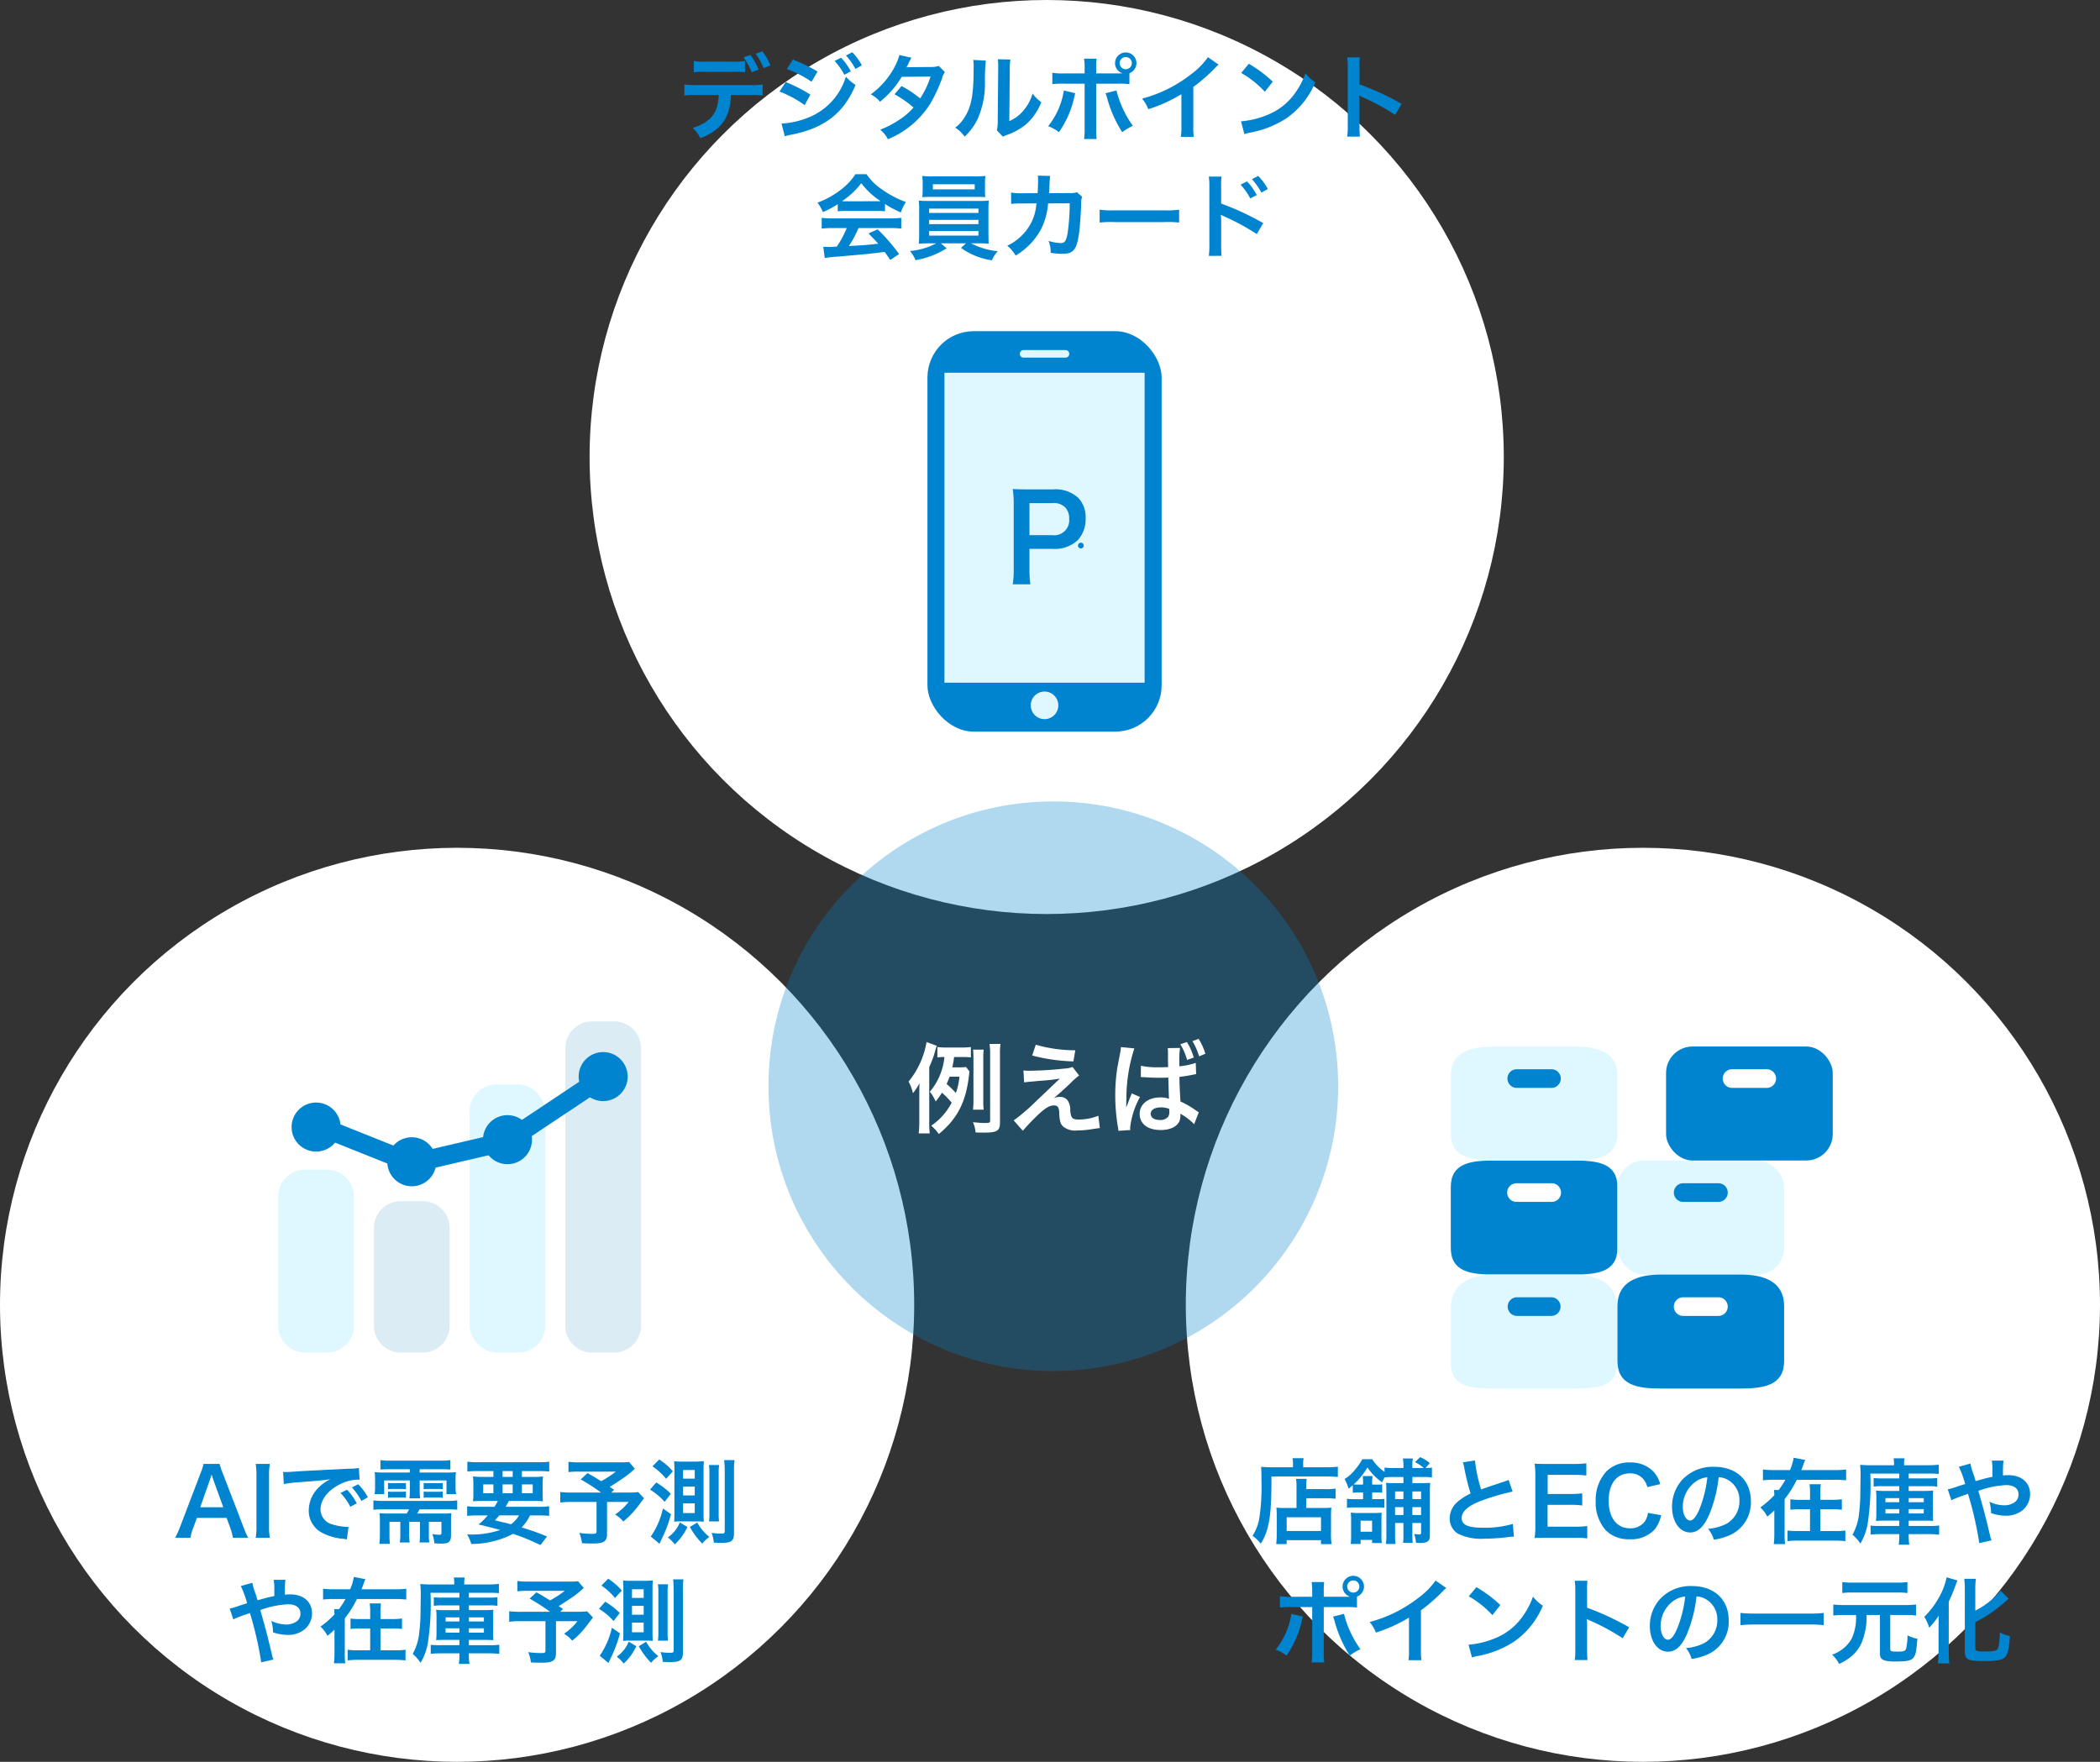 <svg xmlns="http://www.w3.org/2000/svg" xmlns:xlink="http://www.w3.org/1999/xlink" width="317" height="266" viewBox="0 0 317 266">
  <rect x="0" y="0" width="317" height="266" fill="#333333" stroke="none"/>
  <defs>
    <style>
      .cls-1 {
        fill: none;
      }

      .cls-2 {
        fill: #fff;
      }

      .cls-3 {
        clip-path: url(#clip-path);
      }

      .cls-4, .cls-9 {
        fill: #0084cf;
      }

      .cls-5 {
        fill: #dff8ff;
      }

      .cls-6 {
        clip-path: url(#clip-path-2);
      }

      .cls-7 {
        fill: #dcecf4;
      }

      .cls-8 {
        clip-path: url(#clip-path-3);
      }

      .cls-9 {
        opacity: 0.311;
      }
    </style>
    <clipPath id="clip-path">
      <rect id="長方形_38048" data-name="長方形 38048" class="cls-1" width="57.655" height="51.642" transform="translate(0 0)"/>
    </clipPath>
    <clipPath id="clip-path-2">
      <rect id="長方形_38038" data-name="長方形 38038" class="cls-1" width="54.762" height="50"/>
    </clipPath>
    <clipPath id="clip-path-3">
      <rect id="長方形_38041" data-name="長方形 38041" class="cls-1" width="35.352" height="60.461"/>
    </clipPath>
  </defs>
  <g id="sign_up_illust" transform="translate(-856 -4148)">
    <g id="right">
      <circle id="bg" class="cls-2" cx="69" cy="69" r="69" transform="translate(1035 4276)"/>
      <g id="icon" class="cls-3" transform="translate(1075 4306)">
        <path id="パス_1292" data-name="パス 1292" class="cls-4" d="M6.634,0h11.89c3.664,0,6.635.375,6.635,4.039v9.128c0,3.664-2.971,4.046-6.635,4.046H6.634C2.97,17.214,0,16.831,0,13.167V4.039C0,.375,2.97,0,6.634,0Z" transform="translate(0 17.214)"/>
        <path id="パス_1291" data-name="パス 1291" class="cls-5" d="M6.635,0H18.524c3.664,0,6.635.8,6.635,4.466v8.6c0,3.664-2.971,4.144-6.635,4.144H6.634C2.97,17.214,0,16.733,0,13.07v-8.6C0,.8,2.971,0,6.635,0Z" transform="translate(0 0)"/>
        <path id="パス_1293" data-name="パス 1293" class="cls-5" d="M6.634,0h11.89c3.664,0,6.635,1.388,6.635,5.053V13.3c0,3.664-2.971,3.915-6.635,3.915H6.635C2.971,17.214,0,16.964,0,13.3V5.053C0,1.389,2.97,0,6.634,0Z" transform="translate(0 34.428)"/>
        <rect id="長方形_38045" data-name="長方形 38045" class="cls-5" width="25.159" height="17.214" rx="4" transform="translate(25.159 17.214)"/>
        <rect id="長方形_38046" data-name="長方形 38046" class="cls-4" width="25.159" height="17.214" rx="4" transform="translate(32.497 0)"/>
        <path id="パス_1294" data-name="パス 1294" class="cls-4" d="M6.635,0H18.524c3.664,0,6.635,1.1,6.635,4.762v8.281c0,3.664-2.971,4.171-6.635,4.171H6.635C2.971,17.214,0,16.708,0,13.043V4.762C0,1.1,2.971,0,6.635,0Z" transform="translate(25.159 34.428)"/>
        <path id="パス_1285" data-name="パス 1285" class="cls-2" d="M26.8,51.484H21.563a1.408,1.408,0,1,1,0-2.815H26.8a1.408,1.408,0,1,1,0,2.815" transform="translate(-11.604 -28.021)"/>
        <path id="パス_1286" data-name="パス 1286" class="cls-4" d="M26.8,10.91H21.563a1.407,1.407,0,1,1,0-2.815H26.8a1.407,1.407,0,1,1,0,2.815" transform="translate(-11.604 -4.661)"/>
        <path id="パス_1287" data-name="パス 1287" class="cls-4" d="M26.8,92.058H21.563a1.408,1.408,0,0,1,0-2.815H26.8a1.408,1.408,0,0,1,0,2.815" transform="translate(-11.604 -51.382)"/>
        <path id="パス_1288" data-name="パス 1288" class="cls-4" d="M86.106,51.484H80.866a1.408,1.408,0,1,1,0-2.815h5.241a1.408,1.408,0,1,1,0,2.815" transform="translate(-45.748 -28.021)"/>
        <path id="パス_1289" data-name="パス 1289" class="cls-2" d="M103.4,10.91H98.161a1.407,1.407,0,1,1,0-2.815H103.4a1.407,1.407,0,1,1,0,2.815" transform="translate(-55.706 -4.661)"/>
        <path id="パス_1290" data-name="パス 1290" class="cls-2" d="M86.106,92.058H80.866a1.408,1.408,0,1,1,0-2.815h5.241a1.408,1.408,0,1,1,0,2.815" transform="translate(-45.748 -51.382)"/>
      </g>
      <path id="text" class="cls-4" d="M-52.29-4.326h-1.792a9.662,9.662,0,0,1-1.246-.056,10.278,10.278,0,0,1,.056,1.232V-.6a12.986,12.986,0,0,1-.084,1.722h1.582V.532h5.18v.6H-47a12.046,12.046,0,0,1-.084-1.82V-2.968a13.808,13.808,0,0,1,.056-1.414,9.286,9.286,0,0,1-1.232.056H-50.82V-5.8h3a10.594,10.594,0,0,1,1.428.084v-1.54a9.088,9.088,0,0,1-1.484.084h-2.94v-.168a10.072,10.072,0,0,1,.056-1.386h-1.6a7.919,7.919,0,0,1,.07,1.386Zm-1.484,1.4h5.18V-.854h-5.18Zm.952-7.546h-3.164c-.63,0-1.162-.028-1.652-.07.042.49.056.938.056,2.128a32.221,32.221,0,0,1-.294,5.446,7.073,7.073,0,0,1-1.05,2.842,6.031,6.031,0,0,1,1.246,1.2c1.288-2.1,1.624-4.214,1.61-10.15h8.288c.686,0,1.316.028,1.736.07v-1.554a12.993,12.993,0,0,1-1.764.084h-3.472v-.5a3.519,3.519,0,0,1,.07-.868h-1.68a4.649,4.649,0,0,1,.07.854Zm10.584,3.808v1.008h-1.288a8.556,8.556,0,0,1-1.148-.056V-4.34a6.6,6.6,0,0,1,1.148-.07h3.416a6.724,6.724,0,0,1,1.092.056V-5.7a10.7,10.7,0,0,1-1.12.042h-.728V-6.664h.658a5.889,5.889,0,0,1,.854.042V-7.9a4.532,4.532,0,0,1-.882.042h-.63v-.112a6.2,6.2,0,0,1,.07-1.176h-1.5a8.458,8.458,0,0,1,.056,1.19v.1H-42.9c-.322,0-.532-.014-.756-.028a10.743,10.743,0,0,0,2.072-2.562A8.593,8.593,0,0,0-39.368-8.2c.168-.364.21-.448.364-.742A10.846,10.846,0,0,1-37.716-9h1.568v.924h-1.218c-.742,0-1.036-.014-1.4-.042.028.406.042.658.042,1.4v6.3a10.747,10.747,0,0,1-.07,1.526h1.442a12.96,12.96,0,0,1-.056-1.54V-2.058h1.26V-.336A10.154,10.154,0,0,1-36.2.938h1.456A9.706,9.706,0,0,1-34.8-.35V-2.058h1.316v1.4c0,.252-.056.322-.252.322a4.87,4.87,0,0,1-.8-.07,4.712,4.712,0,0,1,.28,1.33c.476.028.546.028.686.028,1.05,0,1.414-.28,1.414-1.092V-6.692A11.829,11.829,0,0,1-32.1-8.12c-.35.028-.616.042-1.274.042H-34.8V-9h1.792a6.78,6.78,0,0,1,1.162.07v-1.5a5.583,5.583,0,0,1-.966.07l.644-.742a5.752,5.752,0,0,0-1.456-.9l-.784.756a6.006,6.006,0,0,1,1.33.882H-34.8v-.308A4.9,4.9,0,0,1-34.72-11.8h-1.512a6.148,6.148,0,0,1,.084,1.134v.308h-1.568A7.713,7.713,0,0,1-39-10.43v.658a6.792,6.792,0,0,1-1.862-1.918h-1.5a8.475,8.475,0,0,1-1.078,1.568,6.109,6.109,0,0,1-1.6,1.428,5.478,5.478,0,0,1,.6,1.456c.322-.252.434-.336.644-.518v1.134a7.447,7.447,0,0,1,.91-.042Zm6.09,3.4h-1.26v-1.19h1.26Zm1.344,0v-1.19h1.316v1.19Zm0-3.556h1.316v1.162H-34.8Zm-1.344,0v1.162h-1.26V-6.818ZM-39.41.966a6.424,6.424,0,0,1-.056-1.008v-2.52c0-.49.014-.826.028-1.064a6.2,6.2,0,0,1-1.008.056h-2.562A7.792,7.792,0,0,1-44.1-3.626a9.013,9.013,0,0,1,.056,1.134V-.126a7.482,7.482,0,0,1-.07,1.232h1.5V.49h1.736V.966Zm-3.206-3.374h1.736V-.742h-1.736Zm15.442-8.806a5.95,5.95,0,0,1,.224.91,35.672,35.672,0,0,0,.938,3.794,8.641,8.641,0,0,0-1.9,1.2A3.288,3.288,0,0,0-29.162-2.8,2.65,2.65,0,0,0-27.944-.462a7.84,7.84,0,0,0,4.06.77A29.586,29.586,0,0,0-20.608.1,8.727,8.727,0,0,1-19.474,0l-.154-1.918a15.327,15.327,0,0,1-4.522.574c-2.254,0-3.206-.434-3.206-1.456s1.022-1.9,3.066-2.66A34.207,34.207,0,0,1-19.67-6.8l-.6-1.764a3.831,3.831,0,0,1-.532.21c-2.716.9-2.716.9-3.626,1.232a23.513,23.513,0,0,1-.924-4.382ZM-8.4-1.6a13.389,13.389,0,0,1-1.792.1h-4.2V-4.8h3.416a10.97,10.97,0,0,1,1.82.1V-6.538a14.571,14.571,0,0,1-1.82.1h-3.4V-9.324h4.032a12.538,12.538,0,0,1,1.806.1v-1.848a14.958,14.958,0,0,1-1.806.1h-4.228c-.854,0-1.218-.014-1.778-.042a12.386,12.386,0,0,1,.112,1.806v7.574A11.325,11.325,0,0,1-16.352.21c.56-.028.938-.042,1.778-.042h4.368A12.036,12.036,0,0,1-8.4.266ZM.756-3.584A2.86,2.86,0,0,1,.294-2.3,2.673,2.673,0,0,1-1.974-1.26c-1.96,0-3.192-1.6-3.192-4.158s1.2-4.13,3.192-4.13A2.535,2.535,0,0,1,.07-8.68a2.917,2.917,0,0,1,.6,1.2l1.946-.448A4.979,4.979,0,0,0,2.184-9,4.3,4.3,0,0,0,.7-10.528,4.947,4.947,0,0,0-1.988-11.2a4.865,4.865,0,0,0-3.5,1.33A6.339,6.339,0,0,0-7.126-5.348,6.322,6.322,0,0,0-5.6-.952,4.815,4.815,0,0,0-2,.392,4.767,4.767,0,0,0,1.82-1.134a5.349,5.349,0,0,0,.938-2.1Zm10.682-5.39a3.06,3.06,0,0,1,1.414.42,3.468,3.468,0,0,1,1.722,3.108,3.92,3.92,0,0,1-1.946,3.5,7.44,7.44,0,0,1-2.786.77A4.466,4.466,0,0,1,10.7.462a9.153,9.153,0,0,0,2.2-.588,5.393,5.393,0,0,0,3.4-5.222c0-3.15-2.184-5.194-5.544-5.194a6.285,6.285,0,0,0-4.816,1.96A6.014,6.014,0,0,0,4.4-4.508C4.4-2.254,5.544-.63,7.14-.63c1.148,0,2.044-.826,2.842-2.632A20.253,20.253,0,0,0,11.438-8.974ZM9.73-8.96A18.451,18.451,0,0,1,8.568-4.228c-.5,1.2-.98,1.792-1.442,1.792-.616,0-1.106-.91-1.106-2.058a4.687,4.687,0,0,1,1.9-3.78A3.564,3.564,0,0,1,9.73-8.96Zm14.182-1.092c.126-.308.252-.63.364-.966a5.464,5.464,0,0,1,.224-.56l-1.736-.336a8.229,8.229,0,0,1-.56,1.862H19.8a12.271,12.271,0,0,1-1.68-.084V-8.5a13.453,13.453,0,0,1,1.68-.084H21.5A10.774,10.774,0,0,1,20.5-7.042h-.714c.028.238.028.238.056.784A13.972,13.972,0,0,1,17.724-4.41a4.839,4.839,0,0,1,1.05,1.386,9.267,9.267,0,0,0,1.064-.938V-.5a12.333,12.333,0,0,1-.084,1.624h1.708A11.969,11.969,0,0,1,21.392-.5V-5.656a15.511,15.511,0,0,0,1.834-2.926h5.768a13.609,13.609,0,0,1,1.68.084v-1.638a12.271,12.271,0,0,1-1.68.084Zm2.87,4.494v-.868a8.764,8.764,0,0,1,.07-1.484H25.158a9.441,9.441,0,0,1,.07,1.456v.9h-1.47a10.034,10.034,0,0,1-1.5-.084V-4.06a11.265,11.265,0,0,1,1.512-.07h1.456V-.84H23.38a11.6,11.6,0,0,1-1.554-.084V.686A12.285,12.285,0,0,1,23.394.6h5.6a13.772,13.772,0,0,1,1.568.084V-.924a10.506,10.506,0,0,1-1.554.084H26.782V-4.13h1.75a11.165,11.165,0,0,1,1.5.07V-5.642a10.164,10.164,0,0,1-1.5.084ZM38.7-9.52v.728H36.12a10.7,10.7,0,0,1-1.288-.056v1.3a7.629,7.629,0,0,1,1.274-.07H38.7V-6.9H36.54a11.249,11.249,0,0,1-1.358-.056,8.071,8.071,0,0,1,.056,1.134V-3.57a9.082,9.082,0,0,1-.056,1.2c.378-.028.728-.042,1.344-.042H38.7v.8H35.8a11.389,11.389,0,0,1-1.428-.056V-.308c.448-.042.952-.07,1.582-.07H38.7V-.21a9.121,9.121,0,0,1-.084,1.428h1.6A7.586,7.586,0,0,1,40.124-.2V-.378h2.954a13.829,13.829,0,0,1,1.638.084V-1.68a10.127,10.127,0,0,1-1.554.07H40.124v-.8H42.5c.616,0,.952.014,1.316.042a11.4,11.4,0,0,1-.042-1.176V-5.8a8.494,8.494,0,0,1,.042-1.162A11.063,11.063,0,0,1,42.5-6.9h-2.38v-.714h3.038a7.629,7.629,0,0,1,1.274.07V-8.862a7.527,7.527,0,0,1-1.274.07H40.124V-9.52h3.024a13.49,13.49,0,0,1,1.512.056v-1.4a13.007,13.007,0,0,1-1.61.084H39.424V-11a4.109,4.109,0,0,1,.07-.826H37.842a4.381,4.381,0,0,1,.07.812v.238h-3.4a15.858,15.858,0,0,1-1.722-.07c.042.476.056.8.07,1.218v.224l-.042,3.15a26.754,26.754,0,0,1-.182,2.688A8.164,8.164,0,0,1,31.64-.294,6.459,6.459,0,0,1,32.83,1.05a8.7,8.7,0,0,0,1.092-2.968,39.5,39.5,0,0,0,.406-7.6Zm0,3.71v.616H36.61V-5.81Zm1.428,0h2.268v.616H40.124ZM38.7-4.158V-3.5H36.61v-.658Zm1.428,0h2.268V-3.5H40.124ZM50.218-8.386c-.126-.462-.182-.644-.294-.994a9.249,9.249,0,0,1-.49-1.652l-1.736.49a15.309,15.309,0,0,1,.952,2.6c-.672.21-.784.238-1.358.434a7.983,7.983,0,0,1-1.274.364L46.564-5.5a16.2,16.2,0,0,1,1.806-.714,6.55,6.55,0,0,0,.7-.252A52.689,52.689,0,0,1,50.778.98L52.626.56a3.741,3.741,0,0,1-.21-.672c-.84-3.5-.91-3.766-1.778-6.8a14.107,14.107,0,0,1,4.2-.868c1.176,0,1.862.518,1.862,1.4a1.447,1.447,0,0,1-.574,1.19,2.808,2.808,0,0,1-1.582.462,5.29,5.29,0,0,1-2.24-.546,6.171,6.171,0,0,1,.252,1.722,6.846,6.846,0,0,0,2.17.392,3.935,3.935,0,0,0,2.59-.826A3.176,3.176,0,0,0,58.45-6.426c0-1.722-1.3-2.856-3.276-2.856-.28,0-.476.014-.812.042a15.611,15.611,0,0,1,.07-2.24H52.668a8.218,8.218,0,0,1,.084,1.68c.014.49.014.49.014.77-.56.112-.8.168-1.19.266ZM-48.174,9.082V8.34a11.154,11.154,0,0,1,.056-1.484h-1.89A7.945,7.945,0,0,1-49.924,8.3v.784H-53a8.985,8.985,0,0,1-1.792-.1v1.722a11.942,11.942,0,0,1,1.764-.07h3.108v6.776a10.425,10.425,0,0,1-.084,1.582h1.9a10.812,10.812,0,0,1-.07-1.568v-6.79h3.234a12.052,12.052,0,0,1,1.778.07V9.054A1.631,1.631,0,0,0-42.1,7.528a1.622,1.622,0,0,0-1.624-1.61,1.619,1.619,0,0,0-1.61,1.61A1.6,1.6,0,0,0-44.2,9.068c-.336.014-.476.014-.77.014Zm4.452-2.464a.911.911,0,0,1,.924.91.923.923,0,0,1-.924.924.92.92,0,0,1-.91-.924A.908.908,0,0,1-43.722,6.618Zm-9.338,5.04a11.373,11.373,0,0,1-2.366,5.39,6.106,6.106,0,0,1,1.624.91,14.8,14.8,0,0,0,2.352-5.446c.028-.126.056-.21.056-.238s.028-.112.056-.2Zm6.286.42a3.581,3.581,0,0,1,.224.644,18.674,18.674,0,0,0,2.3,5.236,9.257,9.257,0,0,1,1.61-.966,15.442,15.442,0,0,1-2.478-5.334ZM-31.3,6.632a11.2,11.2,0,0,1-2.6,2.618,20.446,20.446,0,0,1-7.35,3.64,5.266,5.266,0,0,1,.938,1.6,22.683,22.683,0,0,0,5-2.268v4.928a7.874,7.874,0,0,1-.084,1.512h1.96a10.591,10.591,0,0,1-.07-1.554V11.126a24.757,24.757,0,0,0,3.3-2.884,5.767,5.767,0,0,1,.518-.49Zm5.012,2.38a14.7,14.7,0,0,1,3.57,2.842l1.2-1.526a19.828,19.828,0,0,0-3.612-2.7Zm.49,9.24a4.956,4.956,0,0,1,.924-.238,15.122,15.122,0,0,0,5.334-2.1,12.287,12.287,0,0,0,4.438-5.488A6.037,6.037,0,0,1-16.59,9.054a11.69,11.69,0,0,1-1.428,2.8,9.354,9.354,0,0,1-4.158,3.43A13.34,13.34,0,0,1-26.32,16.32Zm17.43.378a15.391,15.391,0,0,1-.056-1.554v-3.7a7.238,7.238,0,0,0-.056-.952,4.523,4.523,0,0,0,.476.238A33.123,33.123,0,0,1-3.052,15.34l.98-1.652a41.131,41.131,0,0,0-6.356-2.954V8.13a9.385,9.385,0,0,1,.056-1.47H-10.29a9,9,0,0,1,.084,1.428v8.974a9.431,9.431,0,0,1-.084,1.568Zm16.464-9.6a3.06,3.06,0,0,1,1.414.42,3.468,3.468,0,0,1,1.722,3.108,3.92,3.92,0,0,1-1.946,3.5,7.44,7.44,0,0,1-2.786.77,4.466,4.466,0,0,1,.854,1.638,9.153,9.153,0,0,0,2.2-.588,5.393,5.393,0,0,0,3.4-5.222c0-3.15-2.184-5.194-5.544-5.194A6.285,6.285,0,0,0,2.59,9.418a6.014,6.014,0,0,0-1.54,4.074c0,2.254,1.148,3.878,2.744,3.878,1.148,0,2.044-.826,2.842-2.632A20.253,20.253,0,0,0,8.092,9.026ZM6.384,9.04a18.451,18.451,0,0,1-1.162,4.732c-.5,1.2-.98,1.792-1.442,1.792-.616,0-1.106-.91-1.106-2.058a4.687,4.687,0,0,1,1.9-3.78A3.564,3.564,0,0,1,6.384,9.04Zm20.9,2.478a16.893,16.893,0,0,1-2.128.1H16.87a18.054,18.054,0,0,1-2.142-.1v1.848c.63-.056,1.358-.1,2.142-.1h8.288a19.088,19.088,0,0,1,2.128.1Zm4.886.308a7.6,7.6,0,0,1-.658,3.584,5.382,5.382,0,0,1-2.954,2.408,5.27,5.27,0,0,1,1.064,1.4,10.72,10.72,0,0,0,1.484-.854,5.71,5.71,0,0,0,1.848-2.2,10.1,10.1,0,0,0,.812-4.34h2.016V17.58c0,.462.07.714.28.882.322.28.91.392,2.072.392,1.82,0,2.464-.154,2.786-.686.28-.448.35-.826.518-2.758a5.173,5.173,0,0,1-1.484-.5,11.79,11.79,0,0,1-.21,1.96c-.112.406-.364.49-1.33.49-.924,0-1.078-.056-1.078-.434v-5.1h2.338a12.515,12.515,0,0,1,1.554.084V10.244a11.75,11.75,0,0,1-1.554.084H30.31a12.285,12.285,0,0,1-1.568-.084V11.91a12.439,12.439,0,0,1,1.568-.084Zm7.756-4.97a9.282,9.282,0,0,1-1.456.084h-6.9a9.613,9.613,0,0,1-1.47-.084V8.522a9.244,9.244,0,0,1,1.428-.084H38.5a9.5,9.5,0,0,1,1.428.084Zm10.248,6.062a21.411,21.411,0,0,0,4.732-3.276c.14-.112.2-.168.308-.252L54,8.158a12.141,12.141,0,0,1-3.822,3.01V8.046a13,13,0,0,1,.084-1.68H48.51a13.146,13.146,0,0,1,.084,1.68v9.226c0,1.274.42,1.512,2.688,1.512s3.038-.154,3.472-.686c.336-.42.532-1.344.644-3.08a6.853,6.853,0,0,1-1.512-.546c-.07,1.694-.154,2.24-.392,2.562-.182.224-.686.308-1.946.308-1.12,0-1.372-.084-1.372-.462Zm-5.544,4.4a15.2,15.2,0,0,1-.1,1.82h1.722c-.056-.588-.084-1.218-.084-1.792V9.824A26.017,26.017,0,0,0,47.18,7.388c.126-.336.182-.49.308-.77L45.85,6.142a10.657,10.657,0,0,1-1.414,3.472,12.253,12.253,0,0,1-1.96,2.492,7.02,7.02,0,0,1,.742,1.652,14.523,14.523,0,0,0,1.442-1.82c-.028.938-.028,1.078-.028,1.568Z" transform="translate(1104 4380)"/>
    </g>
    <g id="left">
      <circle id="bg-2" data-name="bg" class="cls-2" cx="69" cy="69" r="69" transform="translate(856 4276)"/>
      <g id="icon-2" data-name="icon" class="cls-6" transform="translate(898 4302.21)">
        <path id="長方形_38034" data-name="長方形 38034" class="cls-5" d="M4.051,0H7.377a4.052,4.052,0,0,1,4.052,4.052V23.568a4.051,4.051,0,0,1-4.051,4.051H4.051A4.051,4.051,0,0,1,0,23.568V4.051A4.051,4.051,0,0,1,4.051,0Z" transform="translate(0 22.381)"/>
        <path id="長方形_38035" data-name="長方形 38035" class="cls-7" d="M4.051,0H7.377a4.052,4.052,0,0,1,4.052,4.052V18.806a4.051,4.051,0,0,1-4.051,4.051H4.051A4.051,4.051,0,0,1,0,18.806V4.051A4.051,4.051,0,0,1,4.051,0Z" transform="translate(14.444 27.143)"/>
        <rect id="長方形_38036" data-name="長方形 38036" class="cls-5" width="11.429" height="40.476" rx="4.051" transform="translate(28.889 9.524)"/>
        <path id="パス_1295" data-name="パス 1295" class="cls-7" d="M4.051,0H7.378a4.051,4.051,0,0,1,4.051,4.051v41.9A4.051,4.051,0,0,1,7.378,50H4.051A4.051,4.051,0,0,1,0,45.949V4.051A4.051,4.051,0,0,1,4.051,0Z" transform="translate(43.333)"/>
        <path id="パス_1275" data-name="パス 1275" class="cls-4" d="M28.543,35.97a1.423,1.423,0,0,1-.53-.1L13.727,30.153A1.428,1.428,0,1,1,14.788,27.5l13.869,5.547,13.6-3.172,14.07-9.38a1.428,1.428,0,1,1,1.585,2.377L43.621,32.4a1.436,1.436,0,0,1-.468.2L28.868,35.933a1.425,1.425,0,0,1-.325.037" transform="translate(-8.305 -13.113)"/>
        <path id="パス_1276" data-name="パス 1276" class="cls-4" d="M13.11,38.442a3.7,3.7,0,1,1-3.7-3.7,3.7,3.7,0,0,1,3.7,3.7" transform="translate(-3.693 -22.489)"/>
        <path id="パス_1277" data-name="パス 1277" class="cls-4" d="M54.074,53.3a3.7,3.7,0,1,1-3.7-3.7,3.7,3.7,0,0,1,3.7,3.7" transform="translate(-30.212 -32.106)"/>
        <path id="パス_1278" data-name="パス 1278" class="cls-4" d="M95.037,43.844a3.7,3.7,0,1,1-3.7-3.7,3.7,3.7,0,0,1,3.7,3.7" transform="translate(-56.731 -25.987)"/>
        <path id="パス_1279" data-name="パス 1279" class="cls-4" d="M136,16.834a3.7,3.7,0,1,1-3.7-3.7,3.7,3.7,0,0,1,3.7,3.7" transform="translate(-83.251 -8.501)"/>
      </g>
      <path id="text-2" data-name="text" class="cls-4" d="M-31.549.168a14.692,14.692,0,0,1-.714-1.652l-3.108-8.078a9.27,9.27,0,0,1-.476-1.414h-2.436a8.292,8.292,0,0,1-.448,1.414l-3.08,8.078A15.3,15.3,0,0,1-42.553.168h2.3a6.982,6.982,0,0,1,.42-1.47l.56-1.526h4.48l.56,1.526a9.414,9.414,0,0,1,.392,1.47ZM-35.3-4.438h-3.472l1.456-4.144c.042-.126.042-.126.266-.784.154.462.2.63.252.784Zm4.9-6.538a10.46,10.46,0,0,1,.112,1.806v7.532A10.563,10.563,0,0,1-30.4.168h2.128a10.563,10.563,0,0,1-.112-1.806V-9.17a10.46,10.46,0,0,1,.112-1.806Zm4.242,3.038a17.571,17.571,0,0,1,2.324-.28c2.716-.2,3.584-.28,4.718-.448a6.191,6.191,0,0,0-1.946,1.414,4.875,4.875,0,0,0-1.33,3.29,3.746,3.746,0,0,0,2,3.374,8.423,8.423,0,0,0,3.276.924c.266.042.294.042.476.084l.252-1.9c-.14.014-.266.014-.28.014a8.5,8.5,0,0,1-2.086-.364,2.351,2.351,0,0,1-1.862-2.282c0-1.414,1.05-2.814,2.828-3.738a6.261,6.261,0,0,1,2.772-.756,2.168,2.168,0,0,1,.294.014l-.1-1.778a7.543,7.543,0,0,1-1.442.112c-3.738.182-6.132.308-7.154.364-2.058.14-2.058.14-2.31.14-.07,0-.224,0-.532-.014Zm8.568,1.344a9.449,9.449,0,0,1,1.47,2.086l.98-.518a9.073,9.073,0,0,0-1.47-2.058Zm4.116.658A8.1,8.1,0,0,0-14.931-7.91l-.938.49a10.315,10.315,0,0,1,1.428,2.03Zm6.342-4.242v.5h-3.584a16.328,16.328,0,0,1-1.722-.056,8.826,8.826,0,0,1,.056,1.148V-7.56a5.491,5.491,0,0,1-.084,1.148h1.456V-8.484h3.878v1.358A8.925,8.925,0,0,1-7.2-5.782h1.624a8.269,8.269,0,0,1-.07-1.344V-8.484H-1.6v2.072H-.147A5.57,5.57,0,0,1-.231-7.56V-8.582A8.424,8.424,0,0,1-.175-9.73,16.5,16.5,0,0,1-1.9-9.674H-5.649v-.5h3.192c.644,0,1.022.014,1.442.042V-11.55a11.352,11.352,0,0,1-1.582.084H-9.989a12.218,12.218,0,0,1-1.582-.084v1.414c.434-.028.854-.042,1.456-.042Zm-.126,6.062a5.306,5.306,0,0,1-.35.63h-2.716a11.932,11.932,0,0,1-1.386-.056,9.763,9.763,0,0,1,.056,1.134V-.336a11.692,11.692,0,0,1-.084,1.428h1.6a9.36,9.36,0,0,1-.07-1.358v-1.96h1.638V-.462A8.7,8.7,0,0,1-8.645.882h1.484a8.483,8.483,0,0,1-.07-1.344V-2.226h1.624V-.462A8.812,8.812,0,0,1-5.677.882h1.484a8.483,8.483,0,0,1-.07-1.344V-2.226h1.9V-.574c0,.238-.07.294-.35.294A6.253,6.253,0,0,1-3.745-.392a4.334,4.334,0,0,1,.308,1.4c.784.042.9.042,1.148.042C-1.225,1.05-.917.742-.917-.266V-2.492a7.787,7.787,0,0,1,.056-1.05,10.154,10.154,0,0,1-1.274.056H-6.027a4.554,4.554,0,0,0,.35-.63h4.256A13.529,13.529,0,0,1,.021-4.06V-5.474a10.525,10.525,0,0,1-1.442.084h-9.744a11.42,11.42,0,0,1-1.47-.084V-4.06a14.459,14.459,0,0,1,1.47-.056Zm-3.164-3.038A5.23,5.23,0,0,1-9.7-7.2h1.26a4.879,4.879,0,0,1,.714.042v-.952a4.5,4.5,0,0,1-.714.042H-9.7a3.415,3.415,0,0,1-.728-.042Zm0,1.288A5.23,5.23,0,0,1-9.7-5.908h1.26a4.879,4.879,0,0,1,.714.042v-.952a4.622,4.622,0,0,1-.714.042H-9.7a3.415,3.415,0,0,1-.728-.042Zm5.376-1.288A5.23,5.23,0,0,1-4.319-7.2h1.428a4.749,4.749,0,0,1,.714.042v-.952a4.38,4.38,0,0,1-.714.042H-4.319a3.415,3.415,0,0,1-.728-.042Zm0,1.288a5.23,5.23,0,0,1,.728-.042h1.428a4.749,4.749,0,0,1,.714.042v-.952a4.38,4.38,0,0,1-.714.042H-4.319a3.415,3.415,0,0,1-.728-.042ZM3.129-4.508a11.124,11.124,0,0,1-1.61-.084v1.456c.462-.042.924-.07,1.61-.07h1.5A10.721,10.721,0,0,1,3.241-1.834c1.414.336,1.652.392,3.276.826a13.524,13.524,0,0,1-4.7.686H1.505a5.016,5.016,0,0,1,.63,1.428A13.672,13.672,0,0,0,8.449-.42,29.047,29.047,0,0,1,11.781.9c.182.084.462.21.812.364l.98-1.288A35.845,35.845,0,0,0,9.737-1.386a6.841,6.841,0,0,0,1.274-1.82h1.26c.686,0,1.162.028,1.624.07V-4.592a9.288,9.288,0,0,1-1.624.084H7.329c.168-.28.21-.364.5-.882h3.542a13.812,13.812,0,0,1,1.582.056c-.028-.35-.042-.672-.042-1.372v-.952a12.439,12.439,0,0,1,.056-1.428,11.548,11.548,0,0,1-1.568.07H9.779V-9.9h2.506c.672,0,1.176.028,1.624.07v-1.484a12.655,12.655,0,0,1-1.736.084h-8.9a13.132,13.132,0,0,1-1.722-.084v1.484c.434-.042.952-.07,1.61-.07H5.481v.882H3.955A12.224,12.224,0,0,1,2.4-9.086a13.243,13.243,0,0,1,.056,1.428v.966A11.857,11.857,0,0,1,2.4-5.334c.434-.042.9-.056,1.624-.056H6.153a7.686,7.686,0,0,1-.518.882Zm6.216,1.3A4.165,4.165,0,0,1,8.127-1.862c-.49-.14-.686-.2-.84-.224C6.2-2.338,6.2-2.338,5.705-2.478a8.852,8.852,0,0,0,.672-.728ZM6.867-9.9H8.393v.882H6.867ZM5.481-7.882v1.33H3.941v-1.33Zm1.386,0H8.393v1.33H6.867Zm2.912,0h1.638v1.33H9.779ZM25.963-11.27a8.558,8.558,0,0,1-1.2.056h-6.23a11.369,11.369,0,0,1-1.722-.084v1.554a12.642,12.642,0,0,1,1.694-.07h5.46a15.158,15.158,0,0,1-2.226,1.442c-.826-.518-1.134-.714-2.058-1.218l-1.022.952a28.529,28.529,0,0,1,3.08,1.988H17.409a14.079,14.079,0,0,1-1.834-.084v1.582a14.654,14.654,0,0,1,1.764-.084h3.71V-.8c0,.308-.1.378-.56.378a13.554,13.554,0,0,1-2.044-.14A5.775,5.775,0,0,1,18.851.994c.434.028,1.134.042,1.6.042,1.722,0,2.184-.308,2.184-1.456V-5.236h3.248a8.968,8.968,0,0,1-2.03,1.9,4.52,4.52,0,0,1,1.232,1.05,13.066,13.066,0,0,0,2.226-2.31c.588-.784.9-1.176.91-1.19l-.882-.938a11.609,11.609,0,0,1-1.554.07H23.275l.42-.42c-.336-.224-.35-.238-.658-.434.728-.448,1.316-.84,2.17-1.414a15.732,15.732,0,0,0,1.624-1.33Zm3.528.658a9.844,9.844,0,0,1,2.058,1.876l1.022-1.12a9.139,9.139,0,0,0-2.058-1.792ZM29.127-7.1a9.523,9.523,0,0,1,2.2,1.848l.938-1.218a11.23,11.23,0,0,0-2.2-1.708Zm1.946,2.856A12.056,12.056,0,0,1,29.239-.014l1.316,1.092c.154-.336.182-.392.308-.672a20.056,20.056,0,0,0,1.428-3.794ZM36.267-2.3c.322,0,.644.014.98.042-.028-.336-.042-.672-.042-1.232v-6.608a10.846,10.846,0,0,1,.056-1.288c-.294.028-.658.042-1.092.056h-2.3a7.511,7.511,0,0,1-1.106-.056c.028.476.042.756.042,1.2v6.636c0,.644-.014.924-.042,1.288a9.237,9.237,0,0,1,.966-.042Zm-2.156-7.756h1.764v1.3H34.111Zm0,2.506h1.764v1.33H34.111Zm0,2.534h1.764v1.456H34.111Zm1.022,3.556A11.9,11.9,0,0,0,37,1.05,5.591,5.591,0,0,1,38.087.042a7,7,0,0,1-1.834-2.17Zm4.41-.84a8.817,8.817,0,0,1-.056-1.2V-9.59a7,7,0,0,1,.07-1.218h-1.54a7.036,7.036,0,0,1,.07,1.19v6.132a7.138,7.138,0,0,1-.07,1.19Zm-5.922.154A4.961,4.961,0,0,1,31.815.112a7.383,7.383,0,0,1,1.05,1.05,8.336,8.336,0,0,0,1.9-2.618ZM41.8-9.94a9.4,9.4,0,0,1,.084-1.61H40.313A13.831,13.831,0,0,1,40.4-9.94v9.1c0,.322-.084.378-.56.378a8.51,8.51,0,0,1-1.428-.112A5.643,5.643,0,0,1,38.759.91c.28.014.9.028,1.19.028C41.419.938,41.8.63,41.8-.532ZM-30.128,9.614c-.126-.462-.182-.644-.294-.994a9.25,9.25,0,0,1-.49-1.652l-1.736.49a15.309,15.309,0,0,1,.952,2.6c-.672.21-.784.238-1.358.434a7.983,7.983,0,0,1-1.274.364l.546,1.638a16.2,16.2,0,0,1,1.806-.714,6.55,6.55,0,0,0,.7-.252,52.689,52.689,0,0,1,1.708,7.448l1.848-.42a3.741,3.741,0,0,1-.21-.672c-.84-3.5-.91-3.766-1.778-6.8a14.107,14.107,0,0,1,4.2-.868c1.176,0,1.862.518,1.862,1.4a1.447,1.447,0,0,1-.574,1.19,2.808,2.808,0,0,1-1.582.462,5.29,5.29,0,0,1-2.24-.546,6.171,6.171,0,0,1,.252,1.722,6.846,6.846,0,0,0,2.17.392,3.935,3.935,0,0,0,2.59-.826A3.176,3.176,0,0,0-21.9,11.574c0-1.722-1.3-2.856-3.276-2.856-.28,0-.476.014-.812.042a15.611,15.611,0,0,1,.07-2.24h-1.764a8.218,8.218,0,0,1,.084,1.68c.014.49.014.49.014.77-.56.112-.8.168-1.19.266Zm15.694-1.666c.126-.308.252-.63.364-.966a5.464,5.464,0,0,1,.224-.56l-1.736-.336a8.229,8.229,0,0,1-.56,1.862H-18.55a12.271,12.271,0,0,1-1.68-.084V9.5a13.453,13.453,0,0,1,1.68-.084h1.708a10.774,10.774,0,0,1-1.008,1.54h-.714c.028.238.028.238.056.784a13.972,13.972,0,0,1-2.114,1.848,4.839,4.839,0,0,1,1.05,1.386,9.267,9.267,0,0,0,1.064-.938V17.5a12.333,12.333,0,0,1-.084,1.624h1.708a11.969,11.969,0,0,1-.07-1.624V12.344A15.511,15.511,0,0,0-15.12,9.418h5.768a13.609,13.609,0,0,1,1.68.084V7.864a12.271,12.271,0,0,1-1.68.084Zm2.87,4.494v-.868a8.764,8.764,0,0,1,.07-1.484h-1.694a9.441,9.441,0,0,1,.07,1.456v.9h-1.47a10.034,10.034,0,0,1-1.5-.084V13.94a11.265,11.265,0,0,1,1.512-.07h1.456v3.29h-1.848a11.6,11.6,0,0,1-1.554-.084v1.61a12.284,12.284,0,0,1,1.568-.084h5.6a13.772,13.772,0,0,1,1.568.084v-1.61a10.506,10.506,0,0,1-1.554.084h-2.226V13.87h1.75a11.165,11.165,0,0,1,1.5.07V12.358a10.164,10.164,0,0,1-1.5.084ZM.35,8.48v.728H-2.226a10.7,10.7,0,0,1-1.288-.056v1.3a7.629,7.629,0,0,1,1.274-.07H.35V11.1H-1.806a11.249,11.249,0,0,1-1.358-.056,8.071,8.071,0,0,1,.056,1.134V14.43a9.082,9.082,0,0,1-.056,1.2c.378-.028.728-.042,1.344-.042H.35v.8h-2.9a11.389,11.389,0,0,1-1.428-.056v1.358c.448-.042.952-.07,1.582-.07H.35v.168a9.121,9.121,0,0,1-.084,1.428h1.6A7.586,7.586,0,0,1,1.778,17.8v-.182H4.732a13.829,13.829,0,0,1,1.638.084V16.32a10.127,10.127,0,0,1-1.554.07H1.778v-.8h2.38c.616,0,.952.014,1.316.042a11.4,11.4,0,0,1-.042-1.176V12.2a8.494,8.494,0,0,1,.042-1.162,11.063,11.063,0,0,1-1.316.056H1.778v-.714H4.816a7.629,7.629,0,0,1,1.274.07V9.138a7.527,7.527,0,0,1-1.274.07H1.778V8.48H4.8a13.49,13.49,0,0,1,1.512.056v-1.4A13.007,13.007,0,0,1,4.7,7.22H1.078V7a4.11,4.11,0,0,1,.07-.826H-.5a4.382,4.382,0,0,1,.07.812V7.22h-3.4a15.858,15.858,0,0,1-1.722-.07c.042.476.056.8.07,1.218v.224l-.042,3.15a26.755,26.755,0,0,1-.182,2.688,8.164,8.164,0,0,1-.994,3.276,6.459,6.459,0,0,1,1.19,1.344,8.7,8.7,0,0,0,1.092-2.968,39.5,39.5,0,0,0,.406-7.6Zm0,3.71v.616H-1.736V12.19Zm1.428,0H4.046v.616H1.778ZM.35,13.842V14.5H-1.736v-.658Zm1.428,0H4.046V14.5H1.778ZM18.256,6.73a8.558,8.558,0,0,1-1.2.056h-6.23A11.369,11.369,0,0,1,9.1,6.7V8.256a12.642,12.642,0,0,1,1.694-.07h5.46a15.158,15.158,0,0,1-2.226,1.442C13.2,9.11,12.894,8.914,11.97,8.41l-1.022.952a28.53,28.53,0,0,1,3.08,1.988H9.7a14.079,14.079,0,0,1-1.834-.084v1.582a14.655,14.655,0,0,1,1.764-.084h3.71V17.2c0,.308-.1.378-.56.378a13.555,13.555,0,0,1-2.044-.14,5.775,5.775,0,0,1,.406,1.554c.434.028,1.134.042,1.6.042,1.722,0,2.184-.308,2.184-1.456V12.764h3.248a8.968,8.968,0,0,1-2.03,1.9,4.52,4.52,0,0,1,1.232,1.05,13.066,13.066,0,0,0,2.226-2.31c.588-.784.9-1.176.91-1.19l-.882-.938a11.609,11.609,0,0,1-1.554.07H15.568l.42-.42c-.336-.224-.35-.238-.658-.434.728-.448,1.316-.84,2.17-1.414a15.732,15.732,0,0,0,1.624-1.33Zm3.528.658a9.844,9.844,0,0,1,2.058,1.876l1.022-1.12a9.139,9.139,0,0,0-2.058-1.792ZM21.42,10.9a9.523,9.523,0,0,1,2.2,1.848l.938-1.218a11.23,11.23,0,0,0-2.2-1.708Zm1.946,2.856a12.056,12.056,0,0,1-1.834,4.228l1.316,1.092c.154-.336.182-.392.308-.672a20.056,20.056,0,0,0,1.428-3.794ZM28.56,15.7c.322,0,.644.014.98.042-.028-.336-.042-.672-.042-1.232V7.906a10.846,10.846,0,0,1,.056-1.288c-.294.028-.658.042-1.092.056h-2.3a7.511,7.511,0,0,1-1.106-.056c.028.476.042.756.042,1.2v6.636c0,.644-.014.924-.042,1.288a9.237,9.237,0,0,1,.966-.042ZM26.4,7.948h1.764v1.3H26.4Zm0,2.506h1.764v1.33H26.4Zm0,2.534h1.764v1.456H26.4Zm1.022,3.556a11.9,11.9,0,0,0,1.862,2.506,5.591,5.591,0,0,1,1.092-1.008,7,7,0,0,1-1.834-2.17Zm4.41-.84a8.817,8.817,0,0,1-.056-1.2V8.41a7,7,0,0,1,.07-1.218H30.31a7.036,7.036,0,0,1,.07,1.19v6.132a7.138,7.138,0,0,1-.07,1.19Zm-5.922.154a4.961,4.961,0,0,1-1.806,2.254,7.383,7.383,0,0,1,1.05,1.05,8.336,8.336,0,0,0,1.9-2.618Zm8.176-7.8a9.4,9.4,0,0,1,.084-1.61H32.606a13.831,13.831,0,0,1,.084,1.61v9.1c0,.322-.084.378-.56.378a8.51,8.51,0,0,1-1.428-.112,5.643,5.643,0,0,1,.35,1.484c.28.014.9.028,1.19.028,1.47,0,1.848-.308,1.848-1.47Z" transform="translate(925 4380)"/>
    </g>
    <g id="top">
      <circle id="bg-3" data-name="bg" class="cls-2" cx="69" cy="69" r="69" transform="translate(945 4148)"/>
      <path id="text-3" data-name="text" class="cls-4" d="M-45.542-10.794a8.812,8.812,0,0,1-1.806.1h-4.116a8.98,8.98,0,0,1-1.806-.1v1.708a11.567,11.567,0,0,1,1.778-.07h4.172a11.448,11.448,0,0,1,1.778.07Zm.882,5.138a12.3,12.3,0,0,1,1.778.07V-7.252a9.151,9.151,0,0,1-1.806.1h-8.19a9.151,9.151,0,0,1-1.806-.1v1.666a12.3,12.3,0,0,1,1.778-.07h3.4c-.1,2.716-1.19,4.1-3.934,4.97A4.451,4.451,0,0,1-52.29.868C-49.126-.35-47.81-2.2-47.656-5.656Zm2.968-4.466a8.585,8.585,0,0,0-1.232-2.128l-1.008.364a10.169,10.169,0,0,1,1.2,2.17Zm-4.074-1.218A10.321,10.321,0,0,1-44.534-9.1l1.05-.392A9.88,9.88,0,0,0-44.73-11.7Zm6.538,1.764A16.949,16.949,0,0,1-35.49-7.658l.9-1.54A23.055,23.055,0,0,0-38.318-11Zm-1.106,3.4A16.25,16.25,0,0,1-36.54-4.13l.868-1.582a22.1,22.1,0,0,0-3.724-1.9Zm8.316-4.62a9.449,9.449,0,0,1,1.47,2.086l.98-.518a9.073,9.073,0,0,0-1.47-2.058ZM-39.536.574a8.267,8.267,0,0,1,.98-.238c5.012-.98,7.966-3.276,9.7-7.518A6.807,6.807,0,0,1-30.31-8.428a9.629,9.629,0,0,1-5.67,6.174,12.437,12.437,0,0,1-4.046.91ZM-27.9-10.136a8.1,8.1,0,0,0-1.456-1.974l-.938.49a10.315,10.315,0,0,1,1.428,2.03Zm11.606.084a3.675,3.675,0,0,1-1.232.168c-3.416.028-3.416.028-3.64.056a6.976,6.976,0,0,0,.336-.672,7.376,7.376,0,0,1,.42-.784l-1.82-.406a8.535,8.535,0,0,1-.812,1.946,12.036,12.036,0,0,1-3.514,3.99,4.444,4.444,0,0,1,1.4,1.12A14.484,14.484,0,0,0-21.882-8.4l4.354-.042a13.376,13.376,0,0,1-1.568,3.3A18.223,18.223,0,0,0-21.91-7.014l-1.064,1.246a15.849,15.849,0,0,1,2.87,2A10.163,10.163,0,0,1-22.4-1.82a14.11,14.11,0,0,1-2.73,1.4,4.443,4.443,0,0,1,1.162,1.442,13.67,13.67,0,0,0,6.384-5.348,23.482,23.482,0,0,0,1.792-3.85,2.508,2.508,0,0,1,.434-.938Zm5.208-.9a7.036,7.036,0,0,1,.056,1.274c0,3.92-.322,5.726-1.33,7.336A5.752,5.752,0,0,1-13.8-.728,4.983,4.983,0,0,1-12.39.63a8.915,8.915,0,0,0,1.932-2.59A13.109,13.109,0,0,0-9.324-7.714a29.257,29.257,0,0,1,.14-3.136Zm3.71-.1a6.059,6.059,0,0,1,.056.924v.42l-.07,7.9A6.274,6.274,0,0,1-7.518-.322l.9.952a6.092,6.092,0,0,1,.6-.252A9.246,9.246,0,0,0-3.038-1.3,8.688,8.688,0,0,0-.812-4.564,5.868,5.868,0,0,1-2.128-5.88,6.841,6.841,0,0,1-3.5-3.318a5.628,5.628,0,0,1-2.142,1.6l.07-7.966a7.586,7.586,0,0,1,.1-1.33ZM7.476-8.918V-9.66a11.154,11.154,0,0,1,.056-1.484H5.642A7.945,7.945,0,0,1,5.726-9.7v.784H2.646a8.985,8.985,0,0,1-1.792-.1v1.722a11.942,11.942,0,0,1,1.764-.07H5.726V-.588A10.425,10.425,0,0,1,5.642.994h1.9a10.812,10.812,0,0,1-.07-1.568v-6.79H10.71a12.052,12.052,0,0,1,1.778.07V-8.946a1.631,1.631,0,0,0,1.064-1.526,1.622,1.622,0,0,0-1.624-1.61,1.619,1.619,0,0,0-1.61,1.61,1.6,1.6,0,0,0,1.134,1.54c-.336.014-.476.014-.77.014Zm4.452-2.464a.911.911,0,0,1,.924.91.923.923,0,0,1-.924.924.92.92,0,0,1-.91-.924A.908.908,0,0,1,11.928-11.382ZM2.59-6.342A11.373,11.373,0,0,1,.224-.952a6.106,6.106,0,0,1,1.624.91A14.8,14.8,0,0,0,4.2-5.488c.028-.126.056-.21.056-.238s.028-.112.056-.2Zm6.286.42a3.582,3.582,0,0,1,.224.644A18.674,18.674,0,0,0,11.4-.042a9.257,9.257,0,0,1,1.61-.966,15.442,15.442,0,0,1-2.478-5.334Zm15.47-5.446a11.2,11.2,0,0,1-2.6,2.618,20.446,20.446,0,0,1-7.35,3.64,5.266,5.266,0,0,1,.938,1.6,22.683,22.683,0,0,0,5-2.268V-.854A7.874,7.874,0,0,1,20.244.658H22.2A10.591,10.591,0,0,1,22.134-.9V-6.874a24.757,24.757,0,0,0,3.3-2.884,5.767,5.767,0,0,1,.518-.49Zm5.012,2.38a14.7,14.7,0,0,1,3.57,2.842l1.2-1.526a19.828,19.828,0,0,0-3.612-2.7Zm.49,9.24a4.956,4.956,0,0,1,.924-.238,15.122,15.122,0,0,0,5.334-2.1,12.287,12.287,0,0,0,4.438-5.488A6.037,6.037,0,0,1,39.06-8.946a11.69,11.69,0,0,1-1.428,2.8,9.354,9.354,0,0,1-4.158,3.43A13.34,13.34,0,0,1,29.33-1.68ZM47.278.63a15.391,15.391,0,0,1-.056-1.554v-3.7a7.238,7.238,0,0,0-.056-.952,4.523,4.523,0,0,0,.476.238A33.123,33.123,0,0,1,52.6-2.66l.98-1.652a41.131,41.131,0,0,0-6.356-2.954v-2.6a9.385,9.385,0,0,1,.056-1.47H45.36a9,9,0,0,1,.084,1.428V-.938A9.431,9.431,0,0,1,45.36.63ZM-31.542,11.9a11.2,11.2,0,0,1,1.2-.056h4.676a10.635,10.635,0,0,1,1.26.056V10.8a14.928,14.928,0,0,0,2.394,1.274,6.234,6.234,0,0,1,.77-1.568,14.8,14.8,0,0,1-3.6-1.89A8.5,8.5,0,0,1-27.2,6.3h-1.666A9.219,9.219,0,0,1-31.08,8.648a13.064,13.064,0,0,1-3.514,1.946,6.5,6.5,0,0,1,.812,1.428,13.173,13.173,0,0,0,2.24-1.2Zm1.218-1.512c-.252,0-.336,0-.574-.014a11.952,11.952,0,0,0,2.912-2.716A11.4,11.4,0,0,0-25.06,10.37c-.266.014-.392.014-.616.014Zm.14,4.046a14.5,14.5,0,0,1-1.5,2.8c-.714.042-1.134.056-1.232.056-.2,0-.434-.014-.812-.042l.224,1.708a16.648,16.648,0,0,1,1.806-.2c.56-.042,3.332-.294,4.718-.42.518-.056,1.358-.154,2.52-.308.238.336.378.532.84,1.218l1.344-.882a28.651,28.651,0,0,0-3.234-3.738l-1.386.616c.784.812,1.022,1.064,1.47,1.554-1.96.21-1.96.21-4.438.35a15.219,15.219,0,0,0,1.456-2.716h4.816a13.026,13.026,0,0,1,1.638.084V12.89a13.182,13.182,0,0,1-1.638.084h-8.722a13.75,13.75,0,0,1-1.652-.084v1.624a13.115,13.115,0,0,1,1.652-.084Zm13.51,2.31A10.542,10.542,0,0,1-20.65,17.9a4.516,4.516,0,0,1,.854,1.386,16.627,16.627,0,0,0,2.142-.56,12.182,12.182,0,0,0,2.548-1.246l-.882-.742h3.808l-.756.686A10.532,10.532,0,0,0-8.26,19.3a4.693,4.693,0,0,1,.868-1.372,11.1,11.1,0,0,1-4.032-1.19h1.12c.7,0,1.134.014,1.568.056a2.456,2.456,0,0,1-.042-.56c0-.056-.014-.364-.014-.91V11.784a12.585,12.585,0,0,1,.056-1.5c-.49.042-.882.056-1.568.056h-7.448c-.658,0-1.134-.014-1.554-.056a13.853,13.853,0,0,1,.056,1.5v3.542c0,.7-.028,1.12-.056,1.47.448-.042.854-.056,1.554-.056ZM-17.752,11.5H-10.3v.644h-7.448Zm0,1.694H-10.3v.644h-7.448Zm0,1.694H-10.3v.686h-7.448ZM-9.31,7.64a8.512,8.512,0,0,1,.056-1.078,12.167,12.167,0,0,1-1.582.07h-6.356a12.4,12.4,0,0,1-1.6-.07,6.971,6.971,0,0,1,.07,1.078V8.718c0,.378-.028.7-.056,1.05.42-.028.91-.042,1.54-.042h6.454c.616,0,1.092.014,1.512.042-.028-.322-.042-.63-.042-1.05Zm-1.554.182v.77h-6.314v-.77Zm15.428,1.2a2.825,2.825,0,0,1-1.106.126L.35,9.166c.042-.448.042-.574.056-.882.028-.728.028-.728.056-1.022,0-.1.014-.182.014-.266a4.073,4.073,0,0,1,.056-.434L-1.344,6.52a2.718,2.718,0,0,1,.042.546v.35c0,.406-.028,1.218-.07,1.75l-2.45.014a8.031,8.031,0,0,1-1.554-.112l.014,1.722a9.942,9.942,0,0,1,1.512-.07l2.324-.014c-.014.1-.042.238-.07.434a7.185,7.185,0,0,1-.714,2.436A7.883,7.883,0,0,1-5.95,17.1a5.52,5.52,0,0,1,1.26,1.484A10.267,10.267,0,0,0-.91,14.71a10.249,10.249,0,0,0,1.12-4l3.262-.014a31.428,31.428,0,0,1-.308,4.48C2.94,16.39,2.73,16.7,2.128,16.7A7.259,7.259,0,0,1,.28,16.376,4.231,4.231,0,0,1,.6,18.168a10.677,10.677,0,0,0,1.736.154c1.68,0,2.17-.574,2.534-3,.14-.924.294-3.08.336-4.662a2.187,2.187,0,0,1,.154-.938ZM7.994,13.6a15.369,15.369,0,0,1,2.282-.07H17.71a15.369,15.369,0,0,1,2.282.07V11.658a13.749,13.749,0,0,1-2.268.1H10.262a13.749,13.749,0,0,1-2.268-.1Zm18.4,5.026a14.363,14.363,0,0,1-.056-1.554v-3.7a8,8,0,0,0-.056-.952,4.523,4.523,0,0,0,.476.238A34,34,0,0,1,31.71,15.34l.98-1.652a40.721,40.721,0,0,0-6.356-2.954V8.13a11.6,11.6,0,0,1,.056-1.47H24.472a9.176,9.176,0,0,1,.084,1.428v8.974a10.211,10.211,0,0,1-.084,1.568ZM29.26,7.878a9.449,9.449,0,0,1,1.47,2.086l.98-.518a9.073,9.073,0,0,0-1.47-2.058Zm4.116.658A8.1,8.1,0,0,0,31.92,6.562l-.938.49a10.315,10.315,0,0,1,1.428,2.03Z" transform="translate(1014 4168)"/>
      <g id="icon-3" data-name="icon" class="cls-8" transform="translate(996 4198)">
        <rect id="長方形_38039" data-name="長方形 38039" class="cls-4" width="35.352" height="60.461" rx="6.992" transform="translate(0 0)"/>
        <rect id="長方形_38040" data-name="長方形 38040" class="cls-5" width="30.216" height="46.794" transform="translate(2.568 6.277)"/>
        <path id="パス_1281" data-name="パス 1281" class="cls-4" d="M46.847,65.22a.433.433,0,1,0,.433.433.433.433,0,0,0-.433-.433" transform="translate(-23.686 -33.283)"/>
        <path id="パス_1283" data-name="パス 1283" class="cls-5" d="M36.01,113.2a2.081,2.081,0,1,1-2.081-2.081A2.081,2.081,0,0,1,36.01,113.2" transform="translate(-16.253 -56.707)"/>
        <path id="パス_1284" data-name="パス 1284" class="cls-5" d="M35.37,6.968H29.093a.571.571,0,1,1,0-1.141H35.37a.571.571,0,1,1,0,1.141" transform="translate(-14.555 -2.974)"/>
        <path id="パス_1302" data-name="パス 1302" class="cls-4" d="M-2.457.216A14.506,14.506,0,0,1-2.6-2.124V-5.13H.837a5.1,5.1,0,0,0,3.834-1.3A4.622,4.622,0,0,0,5.877-9.738a4.209,4.209,0,0,0-1.116-3.1A5.112,5.112,0,0,0,.927-14.112H-2.835c-.954,0-1.512-.018-2.286-.054a16.251,16.251,0,0,1,.144,2.322v9.738A14.554,14.554,0,0,1-5.121.216ZM-2.6-7.2v-4.842H.837a2.458,2.458,0,0,1,1.962.648,2.428,2.428,0,0,1,.594,1.728A2.265,2.265,0,0,1,.837-7.2Z" transform="translate(18 38)"/>
      </g>
    </g>
    <g id="center" transform="translate(58 116)">
      <circle id="bg-4" data-name="bg" class="cls-9" cx="43" cy="43" r="43" transform="translate(914 4153)"/>
      <path id="text-4" data-name="text" class="cls-2" d="M8.82-8.91a6.709,6.709,0,0,1-1.11.06H6.75a12.439,12.439,0,0,0,.27-1.56H8.385a8.213,8.213,0,0,1,1.17.06v-1.575a9.281,9.281,0,0,1-1.47.075H5.91a8.9,8.9,0,0,1-1.41-.075v1.575a6.672,6.672,0,0,1,1.065-.06,9.518,9.518,0,0,1-2.2,5.235A6.946,6.946,0,0,1,4.245-3.7a11.711,11.711,0,0,0,.945-1.32,12.621,12.621,0,0,1,1.47,1.5A9.472,9.472,0,0,1,3.57-.045a6.517,6.517,0,0,1,1.14,1.26c2.79-2.28,4.1-4.815,4.56-8.85.045-.33.045-.4.075-.6ZM7.83-7.44a9.95,9.95,0,0,1-.54,2.46A15.393,15.393,0,0,0,5.895-6.345c.18-.4.285-.66.45-1.095ZM3.27-8.895a15.258,15.258,0,0,0,.9-2.445c.045-.165.165-.585.24-.765l-1.545-.57A12.808,12.808,0,0,1,.15-6.7,6.432,6.432,0,0,1,.81-4.95,8.283,8.283,0,0,0,1.8-6.465C1.77-5.79,1.77-5.4,1.77-4.68V-.675a15.1,15.1,0,0,1-.09,1.8H3.345a15.488,15.488,0,0,1-.075-1.8ZM11.49-2.46a9.446,9.446,0,0,1-.06-1.29v-6.5a9.48,9.48,0,0,1,.06-1.275H9.885a10.856,10.856,0,0,1,.06,1.275v6.51A9.7,9.7,0,0,1,9.87-2.46Zm2.46-8.385a10.378,10.378,0,0,1,.075-1.545h-1.65a11.125,11.125,0,0,1,.09,1.545V-.84c0,.345-.09.39-.855.39-.375,0-1.125-.06-1.74-.12a4.793,4.793,0,0,1,.4,1.545C10.9,1,11.22,1,11.61,1,13.515,1,13.95.72,13.95-.54Zm4.86.21a27.814,27.814,0,0,0,6.225.885l.285-1.68a21.519,21.519,0,0,1-5.97-.84Zm-1.215,4.05c.5-.06.6-.075,1.155-.12.495-.045.495-.045.78-.075,1.305-.105,1.305-.105,1.515-.12.7-.06,1.095-.12,1.95-.255Q21.847-6.075,21.24-5.49c-1.125,1.08-1.395,1.335-1.74,1.65a29.694,29.694,0,0,1-3.48,3L17.4.72c.54-.63,1.35-1.5,2.115-2.235,1.215-1.17,1.89-1.59,2.6-1.59a.693.693,0,0,1,.63.315,2.438,2.438,0,0,1,.15.96c.075,1.185.195,1.545.615,1.935a2.865,2.865,0,0,0,2.1.57A13.176,13.176,0,0,0,27.7.5c.975-.15,1.065-.165,1.32-.18L28.8-1.545a7.976,7.976,0,0,1-2.955.57c-.99,0-1.185-.21-1.29-1.4a2.442,2.442,0,0,0-.33-1.38,1.352,1.352,0,0,0-1.245-.63,2.308,2.308,0,0,0-.915.18c.465-.36,1.755-1.515,2.565-2.3A9.907,9.907,0,0,1,25.9-7.62l-1-1.29a3.732,3.732,0,0,1-1.2.24,51.517,51.517,0,0,1-5.325.33,6.344,6.344,0,0,1-.885-.045Zm17.61-.8h.09a.659.659,0,0,1,.135.015h.27c.075.015.225.015.45.03.7.045,1.305.06,1.875.06.39,0,.735,0,1.335-.03.045,1.62.075,2.685.1,3.2a3.8,3.8,0,0,0-1.335-.2c-1.8,0-3.09,1.02-3.09,2.46,0,1.53,1.2,2.46,3.18,2.46,1.455,0,2.5-.525,2.85-1.4a2.763,2.763,0,0,0,.12-.84,1.135,1.135,0,0,0-.015-.225A8.992,8.992,0,0,1,43.26-.27l.7-1.8a4.542,4.542,0,0,1-.42-.27A13.338,13.338,0,0,0,41.19-3.7l-.03-.615-.045-.78c-.045-.84-.06-1.275-.075-1.98v-.345a19.024,19.024,0,0,0,2.085-.33,2.865,2.865,0,0,1,.435-.075L43.5-9.525a10.681,10.681,0,0,1-2.475.51v-.7a13.242,13.242,0,0,1,.1-2.07l-1.86.03a3.351,3.351,0,0,1,.045.6v1.575c.015.12.015.36.015.7-.555.015-.9.015-1.4.015a11.487,11.487,0,0,1-2.7-.225Zm4.29,4.8a2.359,2.359,0,0,1,.015.405,1.28,1.28,0,0,1-.2.825,1.531,1.531,0,0,1-1.23.45c-.84,0-1.38-.36-1.38-.93,0-.6.6-.975,1.56-.975A3.347,3.347,0,0,1,39.495-2.58ZM33.63.615a2.332,2.332,0,0,1-.03-.39A12.572,12.572,0,0,1,35.085-4.38L33.84-4.92c-.09.255-.15.39-.18.465-.165.375-.18.42-.4,1.02L33.09-3l-.075.15H33c0-.225.015-.39.015-.555v-.18s0-.21.015-.585a24.738,24.738,0,0,1,1.2-7.545l-2.025-.2v.045a8.052,8.052,0,0,1-.165,1.11c-.33,1.7-.33,1.7-.405,2.16a26.465,26.465,0,0,0-.285,3.96,28.748,28.748,0,0,0,.4,4.785,3,3,0,0,1,.075.585ZM41.175-12.33a9.039,9.039,0,0,1,1.02,2.355l1.005-.36a9.173,9.173,0,0,0-1.035-2.34Zm3.78,1.425a9.536,9.536,0,0,0-1.02-2.25l-.93.345a10.308,10.308,0,0,1,1.005,2.3Z" transform="translate(935 4202)"/>
    </g>
  </g>
</svg>
